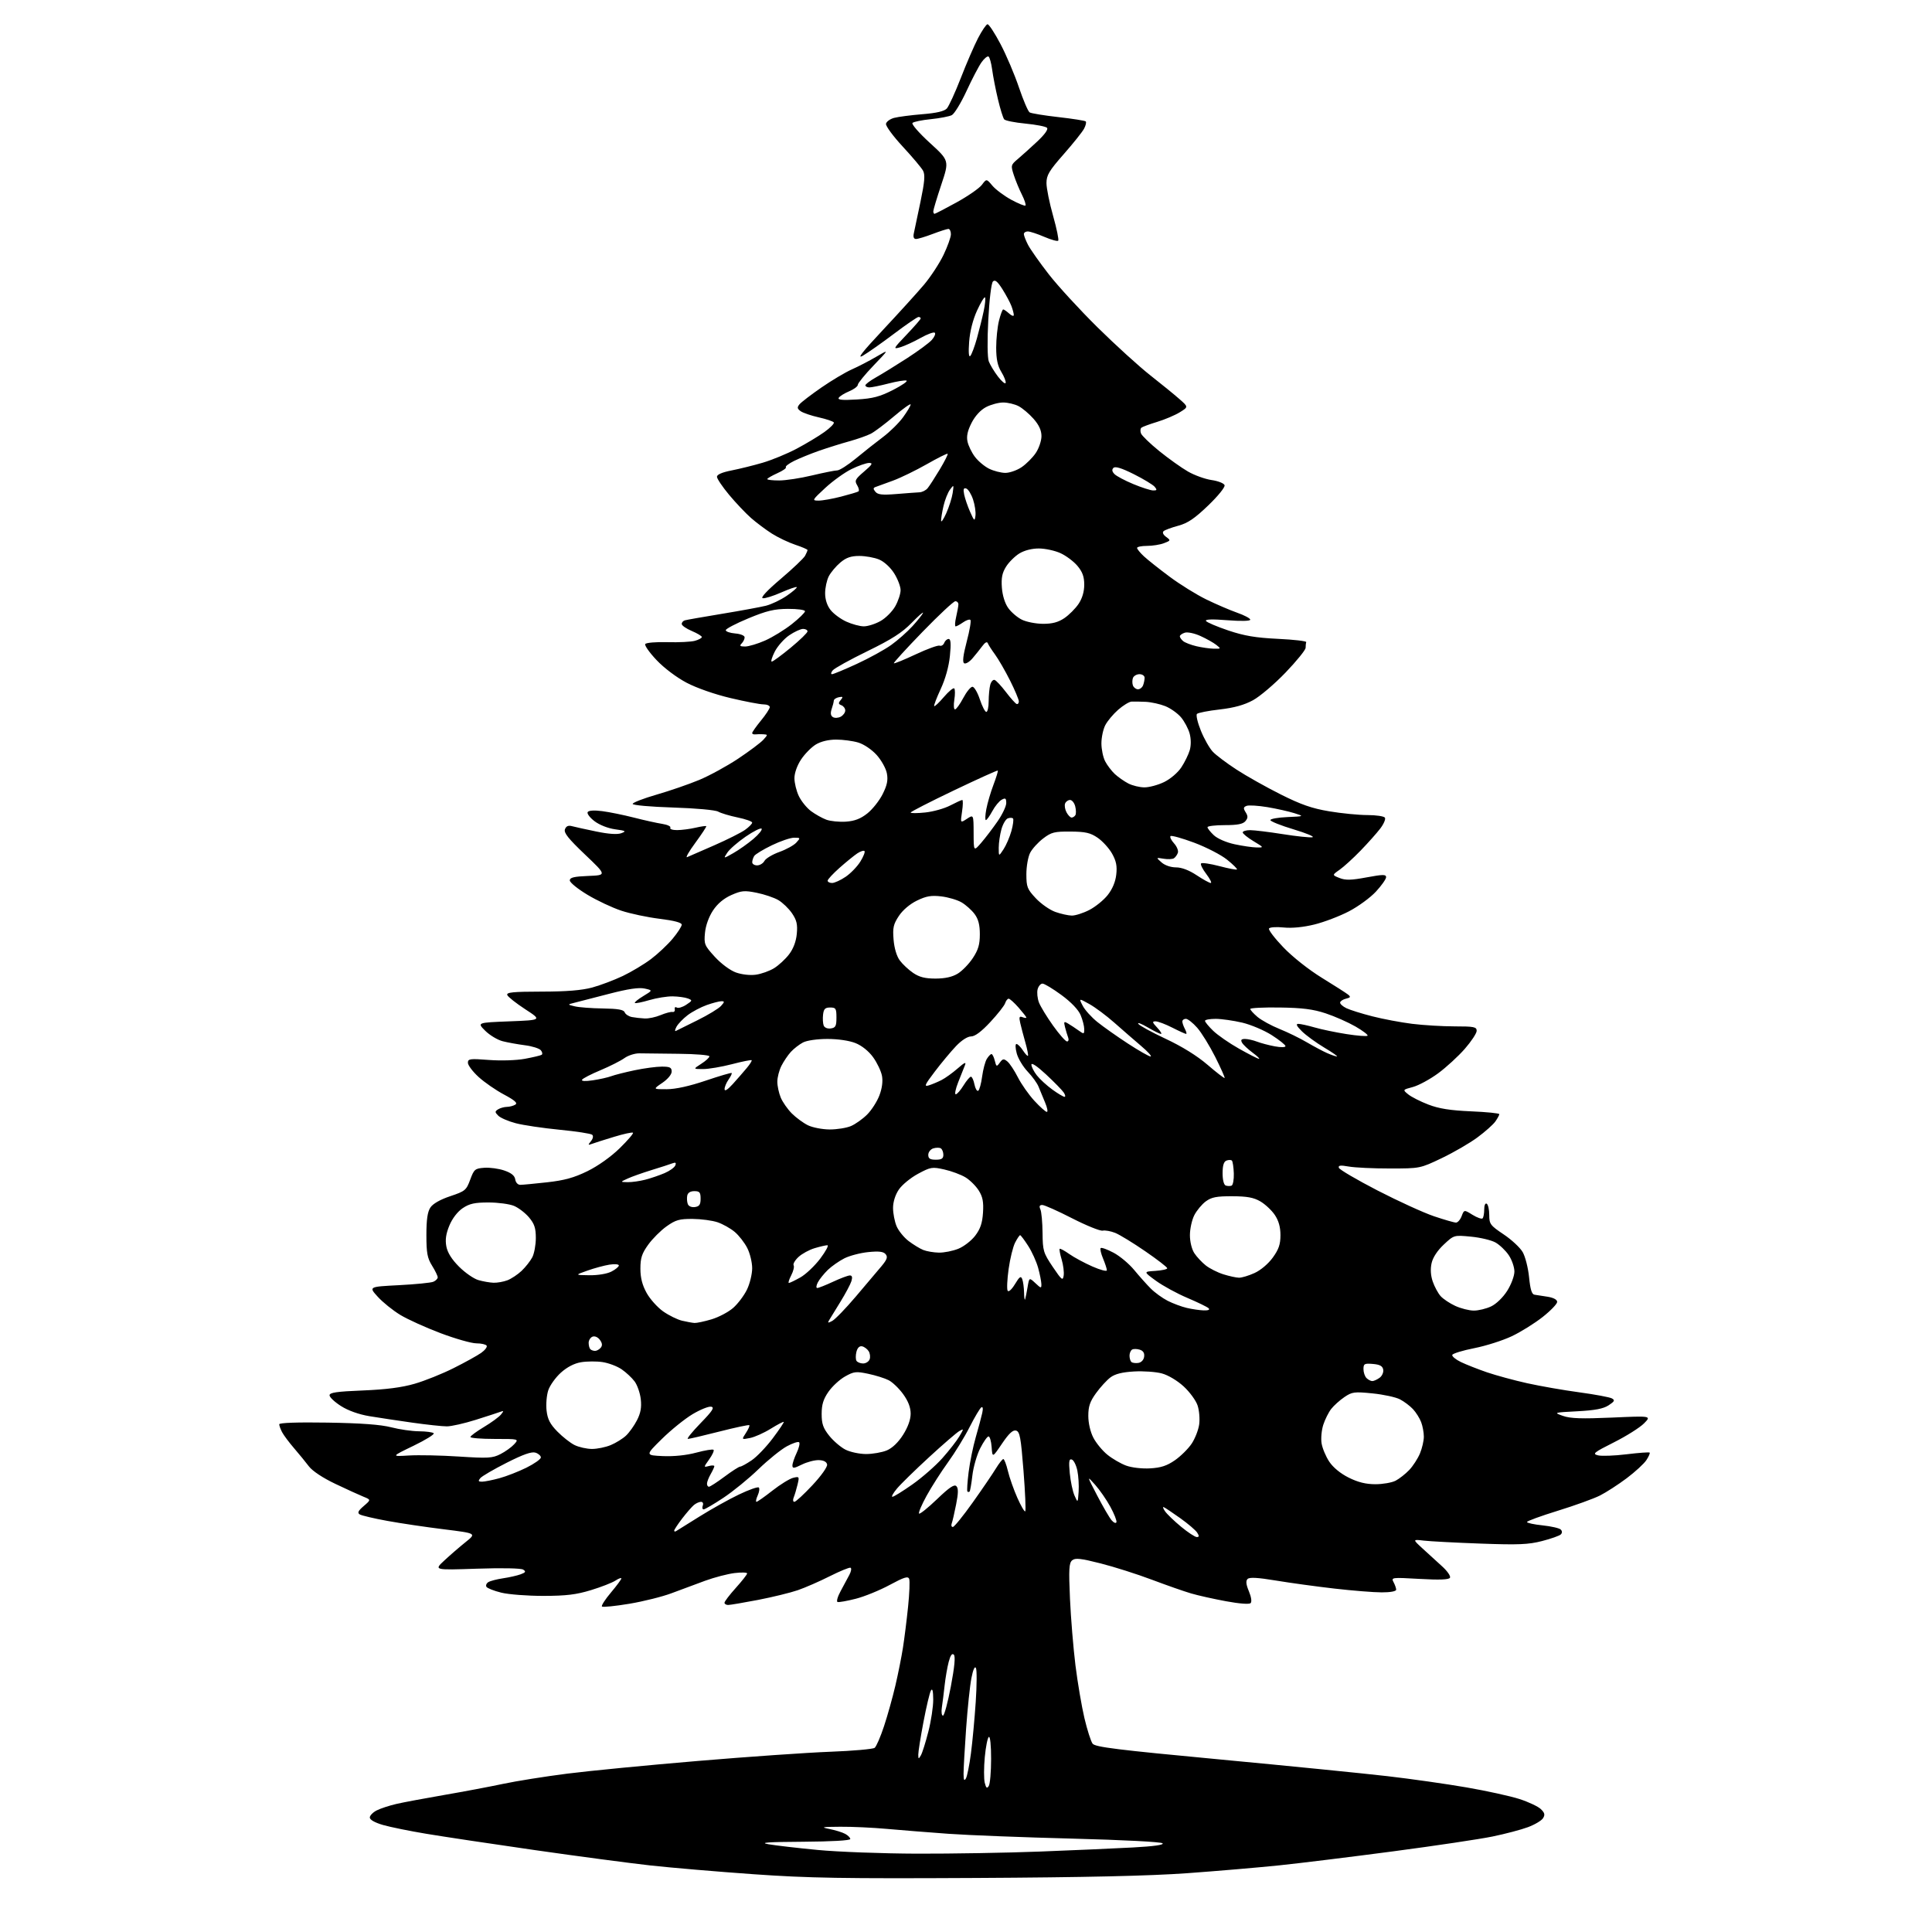 <?xml version="1.0" encoding="UTF-8" standalone="no"?>
<svg 
  version="1.1" 
  xmlns="http://www.w3.org/2000/svg" 
  xmlns:xlink="http://www.w3.org/1999/xlink" 
  xmlns:svg="http://www.w3.org/2000/svg"
  xmlns:rdf="http://www.w3.org/1999/02/22-rdf-syntax-ns#"
  xmlns:cc="http://creativecommons.org/ns#"
  xmlns:dc="http://purl.org/dc/elements/1.1/"
  viewBox="0 0 768 768"
  width="768"
  height="768"
>
<style>svg {background-color: white; }</style>"
<path stroke="none" fill="black" fill-rule="evenodd" d="M388.00,746.52C335.09,746.80 321.51,746.58 299.50,745.03C285.20,744.02 266.75,742.45 258.50,741.54C250.25,740.62 229.59,737.88 212.59,735.44C195.59,733.00 176.24,730.09 169.59,728.98C162.94,727.88 155.14,726.29 152.25,725.46C149.03,724.53 147.00,723.38 147.00,722.50C147.00,721.70 148.24,720.43 149.75,719.66C151.26,718.89 154.75,717.75 157.50,717.11C160.25,716.47 168.80,714.87 176.50,713.54C184.20,712.22 194.78,710.22 200.00,709.11C205.22,708.00 216.70,706.17 225.50,705.05C234.30,703.93 257.70,701.66 277.50,700.00C297.30,698.33 320.93,696.69 330.00,696.35C339.07,696.01 347.04,695.30 347.69,694.79C348.35,694.27 350.03,690.40 351.42,686.17C352.82,681.95 354.85,674.67 355.94,670.00C357.03,665.33 358.38,658.56 358.94,654.96C359.51,651.36 360.42,644.07 360.97,638.76C361.52,633.45 361.72,628.44 361.41,627.63C360.96,626.46 359.42,626.94 353.66,630.04C349.70,632.18 343.64,634.65 340.19,635.53C336.74,636.41 333.48,636.99 332.95,636.82C332.42,636.64 332.96,634.70 334.16,632.50C335.35,630.30 336.92,627.38 337.65,626.00C338.38,624.62 338.57,623.36 338.07,623.19C337.58,623.03 333.87,624.55 329.83,626.58C325.80,628.62 320.08,631.11 317.13,632.13C314.18,633.14 307.07,634.88 301.33,635.99C295.59,637.09 290.25,638.00 289.45,638.00C288.65,638.00 288.00,637.60 288.00,637.11C288.00,636.62 290.02,633.96 292.50,631.21C294.98,628.46 297.00,625.87 297.00,625.46C297.00,625.06 294.77,624.98 292.05,625.31C289.33,625.63 284.05,627.01 280.30,628.37C276.56,629.73 270.57,631.96 266.98,633.32C263.40,634.68 255.84,636.57 250.18,637.52C244.53,638.46 239.63,638.96 239.29,638.62C238.95,638.29 240.55,635.79 242.84,633.08C245.13,630.36 247.00,627.83 247.00,627.46C247.00,627.08 245.94,627.46 244.65,628.31C243.35,629.16 238.97,630.87 234.90,632.11C229.07,633.89 225.06,634.38 216.00,634.39C209.68,634.40 202.14,633.82 199.25,633.10C196.36,632.39 193.71,631.34 193.37,630.79C193.03,630.23 193.36,629.39 194.12,628.92C194.88,628.44 197.53,627.76 200.00,627.39C202.47,627.03 205.61,626.31 206.97,625.81C208.97,625.06 209.16,624.71 207.97,623.94C207.10,623.39 199.53,623.24 189.50,623.58C172.50,624.16 172.50,624.16 176.62,620.33C178.88,618.22 182.69,614.93 185.08,613.01C189.43,609.53 189.43,609.53 176.46,607.92C169.33,607.04 159.19,605.54 153.92,604.57C148.65,603.61 143.74,602.45 143.00,602.00C141.99,601.38 142.37,600.58 144.58,598.68C147.49,596.18 147.49,596.18 144.50,594.97C142.85,594.30 137.81,592.01 133.31,589.86C128.36,587.51 124.21,584.76 122.81,582.92C121.54,581.24 118.88,577.99 116.89,575.68C114.91,573.38 112.77,570.52 112.14,569.32C111.51,568.11 111.00,566.70 111.00,566.17C111.00,565.57 118.36,565.32 130.25,565.51C143.54,565.72 151.36,566.30 155.50,567.37C158.80,568.23 163.79,568.94 166.58,568.96C169.38,568.98 172.00,569.33 172.41,569.74C172.81,570.15 169.18,572.40 164.32,574.75C155.50,579.01 155.50,579.01 162.53,578.58C166.40,578.35 175.37,578.53 182.47,579.00C194.01,579.75 195.76,579.65 198.94,578.03C200.90,577.03 203.36,575.26 204.40,574.11C206.31,572.00 206.31,572.00 196.65,572.00C191.34,572.00 187.00,571.66 187.00,571.23C187.00,570.81 189.41,569.03 192.35,567.27C195.29,565.51 198.33,563.29 199.10,562.35C200.32,560.85 200.30,560.70 198.93,561.21C198.06,561.54 193.65,562.97 189.13,564.40C184.60,565.83 179.42,567.00 177.62,567.00C175.82,567.00 169.66,566.34 163.93,565.53C158.19,564.72 150.50,563.56 146.82,562.95C142.67,562.26 138.42,560.75 135.57,558.94C133.06,557.35 131.00,555.42 131.00,554.65C131.00,553.56 133.85,553.15 144.25,552.73C153.43,552.36 159.75,551.54 164.81,550.07C168.84,548.91 175.81,546.11 180.31,543.85C184.82,541.60 189.74,538.87 191.26,537.80C192.78,536.73 193.77,535.43 193.45,534.92C193.14,534.42 191.30,534.00 189.38,534.00C187.45,534.00 181.07,532.19 175.20,529.98C169.33,527.77 162.11,524.50 159.17,522.73C156.22,520.95 152.18,517.70 150.18,515.50C146.54,511.50 146.54,511.50 158.52,510.88C165.11,510.54 171.29,509.93 172.25,509.52C173.21,509.12 174.00,508.32 174.00,507.76C174.00,507.20 172.99,505.11 171.75,503.12C169.87,500.10 169.50,498.08 169.50,490.94C169.50,484.81 169.95,481.70 171.09,480.00C172.08,478.50 175.01,476.83 178.97,475.51C184.89,473.53 185.36,473.14 186.91,468.95C188.44,464.80 188.81,464.48 192.52,464.21C194.71,464.05 198.30,464.54 200.50,465.31C203.27,466.26 204.60,467.35 204.82,468.85C205.00,470.07 205.86,471.00 206.82,470.99C207.74,470.99 212.55,470.53 217.50,469.98C224.35,469.22 228.17,468.17 233.51,465.56C237.69,463.51 242.85,459.85 246.32,456.46C249.51,453.34 251.90,450.56 251.62,450.28C251.34,450.00 247.95,450.73 244.09,451.91C240.22,453.08 236.26,454.34 235.28,454.71C233.70,455.30 233.66,455.18 234.91,453.64C235.74,452.63 235.94,451.57 235.41,451.09C234.91,450.63 229.07,449.73 222.44,449.09C215.80,448.44 207.96,447.28 205.02,446.50C202.07,445.73 198.95,444.38 198.08,443.51C196.68,442.11 196.67,441.82 198.00,440.98C198.82,440.46 200.40,440.02 201.50,440.00C202.60,439.98 204.11,439.58 204.86,439.10C205.86,438.48 204.62,437.38 200.35,435.10C197.11,433.38 192.56,430.23 190.23,428.10C187.90,425.97 186.00,423.44 186.00,422.47C186.00,420.87 186.80,420.77 194.35,421.35C199.13,421.71 205.22,421.52 208.60,420.90C211.84,420.30 214.86,419.59 215.30,419.31C215.74,419.04 215.60,418.23 215.00,417.50C214.39,416.77 211.56,415.87 208.70,415.51C205.84,415.14 201.84,414.42 199.80,413.90C197.77,413.38 194.65,411.50 192.87,409.73C189.64,406.50 189.64,406.50 202.53,406.00C215.42,405.50 215.42,405.50 208.79,401.19C205.15,398.81 201.93,396.27 201.65,395.54C201.24,394.46 203.91,394.20 215.32,394.18C225.21,394.17 231.30,393.67 235.43,392.55C238.69,391.66 244.16,389.59 247.59,387.96C251.02,386.32 256.06,383.30 258.79,381.24C261.52,379.18 265.39,375.54 267.38,373.16C269.37,370.77 271.00,368.25 271.00,367.57C271.00,366.75 267.98,365.95 262.25,365.24C257.44,364.65 250.57,363.20 247.00,362.02C243.42,360.84 237.35,357.99 233.50,355.67C229.65,353.36 226.50,350.80 226.50,349.98C226.50,348.83 228.15,348.43 233.84,348.20C241.19,347.91 241.19,347.91 232.54,339.68C225.88,333.34 224.05,331.03 224.58,329.64C225.06,328.39 225.92,328.01 227.39,328.42C228.55,328.73 232.89,329.69 237.04,330.54C241.96,331.56 245.40,331.79 246.97,331.21C249.08,330.43 248.78,330.24 244.52,329.66C241.69,329.27 238.29,327.93 236.32,326.43C234.47,325.02 233.25,323.40 233.61,322.82C234.01,322.17 236.18,322.02 239.38,322.44C242.20,322.80 247.88,323.96 252.00,325.01C256.12,326.07 261.20,327.19 263.28,327.51C265.36,327.84 266.79,328.53 266.47,329.05C266.14,329.58 267.35,329.99 269.19,329.98C271.01,329.96 274.29,329.54 276.47,329.03C278.66,328.52 280.58,328.25 280.75,328.41C280.91,328.58 278.96,331.55 276.42,335.01C273.87,338.47 272.40,341.04 273.14,340.73C273.89,340.42 278.74,338.30 283.92,336.03C289.10,333.76 294.61,330.99 296.17,329.88C297.73,328.77 299.00,327.48 299.00,327.00C299.00,326.53 296.41,325.61 293.25,324.96C290.09,324.31 286.60,323.26 285.50,322.64C284.35,321.99 276.66,321.29 267.50,321.00C258.58,320.72 251.50,320.09 251.50,319.56C251.50,319.05 255.78,317.39 261.00,315.88C266.23,314.37 273.83,311.75 277.89,310.06C281.95,308.38 288.93,304.57 293.40,301.60C297.86,298.63 302.36,295.25 303.41,294.10C305.28,292.04 305.28,292.00 303.40,291.88C302.36,291.82 300.94,291.84 300.25,291.93C299.56,292.01 299.00,291.78 299.00,291.40C299.00,291.02 300.57,288.78 302.50,286.43C304.42,284.09 306.00,281.68 306.00,281.08C306.00,280.49 304.87,280.00 303.49,280.00C302.11,280.00 296.21,278.87 290.38,277.49C284.18,276.03 276.93,273.50 272.94,271.40C268.97,269.31 263.97,265.55 261.00,262.40C258.18,259.43 256.16,256.56 256.49,256.02C256.82,255.48 260.76,255.14 265.30,255.27C269.81,255.40 274.74,255.15 276.25,254.73C277.76,254.31 279.00,253.63 278.99,253.23C278.98,252.83 277.18,251.75 274.99,250.82C272.80,249.90 271.00,248.65 271.00,248.04C271.00,247.43 271.56,246.78 272.25,246.59C272.94,246.39 279.57,245.23 287.00,244.00C294.43,242.78 302.28,241.33 304.46,240.79C306.63,240.25 310.38,238.46 312.78,236.81C315.18,235.16 316.95,233.62 316.72,233.39C316.49,233.16 313.70,234.13 310.52,235.53C307.33,236.94 304.04,237.96 303.20,237.80C302.24,237.61 304.96,234.70 310.37,230.11C315.16,226.04 319.51,221.91 320.04,220.92C320.57,219.94 321.00,218.91 321.00,218.65C321.00,218.38 318.82,217.44 316.14,216.55C313.47,215.66 309.30,213.67 306.86,212.13C304.42,210.58 300.68,207.78 298.55,205.91C296.41,204.03 292.49,199.89 289.83,196.70C287.17,193.51 285.00,190.28 285.00,189.52C285.00,188.64 287.08,187.74 290.75,187.02C293.91,186.40 299.51,185.02 303.18,183.94C306.86,182.86 312.93,180.36 316.68,178.37C320.43,176.38 325.40,173.40 327.72,171.73C330.04,170.07 331.72,168.35 331.45,167.92C331.18,167.49 328.48,166.58 325.44,165.90C322.41,165.22 319.17,164.11 318.25,163.44C316.88,162.44 316.81,161.94 317.83,160.70C318.52,159.87 322.44,156.87 326.53,154.04C330.62,151.22 336.07,147.97 338.63,146.84C341.19,145.71 345.58,143.43 348.39,141.78C353.50,138.78 353.50,138.78 347.25,145.30C343.81,148.89 341.00,152.34 341.00,152.96C341.00,153.59 339.46,154.75 337.57,155.54C335.68,156.32 333.82,157.49 333.42,158.12C332.90,158.97 334.81,159.15 340.61,158.80C346.99,158.42 349.74,157.69 355.00,155.01C358.57,153.18 360.98,151.51 360.34,151.29C359.71,151.08 356.49,151.59 353.20,152.45C349.91,153.30 346.49,154.00 345.61,154.00C344.72,154.00 344.00,153.63 344.00,153.18C344.00,152.74 345.91,151.30 348.25,149.99C350.59,148.68 356.10,145.28 360.50,142.44C364.90,139.60 369.36,136.31 370.41,135.13C371.46,133.95 372.00,132.67 371.61,132.27C371.21,131.88 368.64,132.82 365.90,134.36C363.16,135.90 359.53,137.56 357.84,138.05C354.92,138.88 355.04,138.64 360.38,133.04C363.47,129.80 366.00,126.89 366.00,126.57C366.00,126.26 365.60,126.00 365.12,126.00C364.63,126.00 360.26,129.00 355.40,132.66C350.54,136.33 344.97,140.24 343.03,141.37C340.48,142.85 342.70,140.00 351.00,131.14C357.32,124.39 364.66,116.31 367.30,113.18C369.93,110.06 373.42,104.74 375.05,101.36C376.67,97.98 378.00,94.27 378.00,93.11C378.00,91.95 377.55,91.00 377.01,91.00C376.47,91.00 373.65,91.90 370.76,93.00C367.87,94.10 364.89,95.00 364.13,95.00C363.24,95.00 362.94,94.22 363.26,92.75C363.52,91.51 364.71,85.88 365.90,80.23C367.56,72.27 367.80,69.49 366.93,67.86C366.31,66.71 362.68,62.40 358.85,58.27C355.03,54.15 352.03,50.07 352.20,49.21C352.36,48.35 353.82,47.29 355.43,46.86C357.05,46.43 362.10,45.77 366.65,45.40C372.34,44.94 375.39,44.22 376.39,43.12C377.19,42.23 379.69,36.78 381.94,31.00C384.18,25.22 387.27,18.09 388.80,15.14C390.33,12.20 392.01,9.72 392.54,9.64C393.07,9.56 395.40,13.10 397.71,17.50C400.03,21.90 403.33,29.66 405.04,34.74C406.76,39.82 408.67,44.30 409.30,44.68C409.92,45.07 415.07,45.91 420.74,46.55C426.41,47.19 431.30,47.96 431.60,48.27C431.91,48.58 431.61,49.88 430.93,51.16C430.25,52.45 426.61,57.00 422.85,61.28C417.02,67.91 416.00,69.62 415.99,72.78C415.99,74.83 417.17,80.68 418.62,85.79C420.06,90.91 420.98,95.35 420.65,95.68C420.33,96.01 417.83,95.31 415.10,94.14C412.36,92.96 409.43,92.00 408.56,92.00C407.70,92.00 407.00,92.47 407.00,93.05C407.00,93.63 407.74,95.54 408.64,97.30C409.54,99.06 413.25,104.33 416.88,109.00C420.51,113.67 429.27,123.20 436.33,130.17C443.40,137.14 452.80,145.69 457.23,149.17C461.66,152.65 466.89,156.91 468.85,158.64C472.42,161.77 472.42,161.77 468.96,163.90C467.06,165.07 463.02,166.78 460.00,167.70C456.98,168.62 454.15,169.66 453.72,170.02C453.29,170.37 453.22,171.40 453.56,172.29C453.90,173.19 457.18,176.35 460.84,179.32C464.50,182.28 469.63,185.94 472.22,187.43C474.82,188.93 479.06,190.46 481.64,190.83C484.22,191.20 486.54,192.12 486.79,192.87C487.05,193.64 484.19,197.18 480.26,200.95C474.87,206.13 472.16,207.96 468.39,208.98C465.70,209.70 463.07,210.68 462.55,211.14C461.98,211.66 462.37,212.56 463.55,213.42C465.43,214.80 465.40,214.89 462.68,215.93C461.14,216.52 458.10,217.00 455.93,217.00C453.77,217.00 452.00,217.37 452.00,217.81C452.00,218.26 453.24,219.77 454.75,221.17C456.26,222.57 460.88,226.23 465.00,229.29C469.12,232.36 475.65,236.40 479.50,238.28C483.35,240.16 488.86,242.53 491.75,243.55C494.64,244.56 497.00,245.81 497.00,246.33C497.00,246.89 493.36,246.97 487.89,246.55C481.86,246.07 478.99,246.17 479.40,246.84C479.74,247.39 483.73,249.09 488.26,250.62C494.62,252.76 499.12,253.52 508.00,253.95C514.33,254.25 519.39,254.84 519.25,255.25C519.11,255.66 519.00,256.69 519.00,257.52C519.00,258.36 515.41,262.78 511.03,267.35C506.65,271.91 500.82,276.87 498.07,278.36C494.60,280.25 490.59,281.36 484.87,282.02C480.35,282.53 476.27,283.33 475.81,283.79C475.36,284.24 476.06,287.27 477.38,290.50C478.69,293.74 480.84,297.50 482.14,298.86C483.44,300.23 487.66,303.40 491.53,305.92C495.40,308.44 503.27,312.87 509.03,315.76C517.14,319.83 521.50,321.36 528.38,322.51C533.27,323.33 540.10,324.00 543.57,324.00C547.04,324.00 550.17,324.47 550.53,325.04C550.88,325.62 550.05,327.56 548.68,329.35C547.31,331.15 543.79,335.10 540.85,338.14C537.91,341.17 534.15,344.60 532.50,345.75C529.50,347.85 529.50,347.85 532.50,349.03C534.87,349.97 537.13,349.91 543.25,348.77C549.73,347.57 551.00,347.55 551.00,348.69C551.00,349.43 549.19,352.01 546.97,354.41C544.76,356.81 539.92,360.35 536.22,362.27C532.53,364.20 526.35,366.55 522.50,367.50C518.06,368.59 513.59,369.03 510.26,368.69C507.38,368.39 504.77,368.57 504.45,369.09C504.12,369.61 506.71,372.99 510.18,376.61C513.84,380.42 520.28,385.51 525.50,388.72C530.45,391.76 535.12,394.75 535.88,395.36C537.01,396.26 536.86,396.56 535.07,396.98C533.87,397.27 532.81,397.95 532.72,398.50C532.63,399.05 533.75,400.07 535.22,400.78C536.68,401.48 541.31,402.93 545.51,404.00C549.71,405.08 556.82,406.42 561.30,406.98C565.78,407.54 573.40,408.00 578.22,408.00C585.95,408.00 587.00,408.21 587.00,409.77C587.00,410.74 584.87,413.96 582.28,416.93C579.68,419.90 574.91,424.28 571.69,426.65C568.46,429.03 563.95,431.47 561.68,432.09C557.53,433.20 557.53,433.20 559.81,435.04C561.06,436.06 564.65,437.88 567.79,439.08C572.00,440.70 576.46,441.41 584.75,441.77C590.94,442.03 596.00,442.54 596.00,442.90C596.00,443.26 595.29,444.56 594.43,445.80C593.56,447.03 590.36,449.89 587.30,452.14C584.25,454.40 577.87,458.10 573.13,460.37C564.51,464.48 564.49,464.49 552.50,464.49C545.90,464.50 538.55,464.15 536.16,463.72C532.83,463.13 531.91,463.24 532.22,464.22C532.44,464.93 539.34,468.97 547.56,473.22C555.78,477.46 565.88,482.07 570.00,483.47C574.13,484.86 578.08,486.00 578.78,486.00C579.48,486.00 580.49,484.84 581.03,483.42C582.01,480.84 582.01,480.84 585.35,482.91C587.19,484.04 588.99,484.68 589.35,484.32C589.71,483.96 590.00,482.37 590.00,480.77C590.00,479.10 590.42,478.14 591.00,478.50C591.55,478.84 592.00,480.86 592.00,482.98C592.00,486.57 592.41,487.12 597.71,490.68C600.86,492.78 604.27,495.95 605.29,497.73C606.32,499.51 607.46,504.00 607.83,507.72C608.32,512.62 608.91,514.53 610.00,514.67C610.83,514.78 613.19,515.14 615.25,515.48C617.56,515.86 619.00,516.64 619.00,517.53C619.00,518.32 616.41,521.01 613.25,523.51C610.09,526.01 604.58,529.45 601.00,531.15C597.42,532.85 590.71,535.00 586.07,535.91C581.43,536.83 577.49,538.04 577.30,538.60C577.12,539.15 578.66,540.43 580.73,541.43C582.80,542.43 587.45,544.26 591.05,545.50C594.65,546.73 601.85,548.69 607.05,549.85C612.25,551.00 621.61,552.64 627.86,553.48C634.10,554.33 639.91,555.41 640.76,555.89C642.05,556.61 641.82,557.07 639.45,558.63C637.35,560.00 634.06,560.63 627.04,561.00C617.57,561.50 617.53,561.51 621.32,562.85C624.27,563.89 628.75,564.04 640.82,563.51C656.50,562.81 656.50,562.81 653.50,565.84C651.85,567.50 646.47,570.89 641.55,573.36C633.52,577.40 632.87,577.93 635.22,578.52C636.65,578.88 641.77,578.69 646.59,578.10C651.42,577.51 655.54,577.21 655.76,577.43C655.98,577.65 655.40,578.99 654.46,580.42C653.53,581.84 650.01,585.08 646.65,587.61C643.28,590.14 638.50,593.23 636.01,594.49C633.53,595.74 625.99,598.47 619.25,600.55C612.51,602.63 607.00,604.64 607.00,605.02C607.00,605.40 609.79,606.01 613.21,606.36C616.62,606.72 619.86,607.46 620.41,608.01C621.04,608.64 621.05,609.35 620.44,609.96C619.91,610.49 616.56,611.67 612.99,612.59C607.55,613.99 603.58,614.15 588.50,613.60C578.60,613.24 568.48,612.71 566.00,612.42C561.50,611.89 561.50,611.89 565.50,615.56C567.70,617.58 571.20,620.77 573.28,622.66C575.36,624.54 576.76,626.58 576.38,627.19C575.91,627.95 572.18,628.09 564.31,627.64C553.25,627.01 552.95,627.04 553.96,628.93C554.53,630.00 555.00,631.35 555.00,631.93C555.00,632.57 552.66,633.00 549.25,632.99C546.09,632.99 537.65,632.31 530.50,631.49C523.35,630.67 512.89,629.24 507.25,628.30C499.97,627.09 496.69,626.91 495.93,627.67C495.17,628.43 495.32,629.84 496.45,632.55C497.40,634.82 497.68,636.72 497.14,637.26C496.60,637.80 492.66,637.50 487.37,636.52C482.49,635.62 476.25,634.23 473.50,633.42C470.75,632.62 463.74,630.16 457.92,627.97C452.10,625.77 442.92,622.85 437.52,621.48C429.59,619.47 427.43,619.23 426.21,620.24C424.95,621.29 424.81,623.72 425.33,635.49C425.68,643.20 426.66,655.12 427.51,662.00C428.37,668.88 429.98,678.33 431.08,683.00C432.19,687.67 433.65,692.24 434.32,693.13C435.34,694.49 444.07,695.57 485.03,699.42C512.24,701.98 542.15,704.97 551.50,706.05C560.85,707.13 575.02,709.15 583.00,710.53C590.98,711.91 600.42,713.98 604.00,715.14C607.58,716.29 611.39,718.09 612.49,719.13C614.05,720.62 614.24,721.40 613.38,722.76C612.78,723.72 610.09,725.32 607.40,726.32C604.71,727.33 598.37,729.00 593.31,730.04C588.25,731.08 570.47,733.74 553.80,735.94C537.14,738.14 516.75,740.65 508.50,741.51C500.25,742.36 483.82,743.77 472.00,744.62C457.04,745.70 431.50,746.28 388.00,746.52zM364.50,736.86C378.25,736.90 400.30,736.53 413.50,736.02C426.70,735.51 443.26,734.78 450.31,734.40C458.63,733.95 462.77,733.37 462.14,732.74C461.58,732.18 446.35,731.39 426.33,730.88C407.17,730.39 384.98,729.53 377.00,728.96C369.02,728.38 358.00,727.51 352.50,727.01C347.00,726.51 338.68,726.12 334.00,726.16C326.69,726.21 326.09,726.33 329.70,727.05C332.02,727.51 334.83,728.37 335.95,728.98C337.08,729.58 338.00,730.50 338.00,731.04C338.00,731.62 330.55,732.05 319.25,732.12C305.06,732.21 301.71,732.45 305.50,733.12C308.25,733.60 317.02,734.62 325.00,735.38C332.98,736.15 350.75,736.81 364.50,736.86zM393.05,709.95C393.56,709.15 393.98,704.31 393.98,699.19C393.99,693.81 393.61,690.12 393.08,690.45C392.58,690.76 391.85,694.37 391.47,698.48C391.08,702.59 391.08,707.17 391.45,708.67C391.99,710.81 392.34,711.08 393.05,709.95zM383.97,706.95C384.46,706.10 385.37,701.60 385.97,696.95C386.58,692.30 387.43,683.10 387.87,676.50C388.31,669.90 388.35,663.86 387.95,663.07C387.49,662.17 386.82,663.65 386.15,667.07C385.56,670.06 384.61,679.11 384.04,687.19C383.47,695.27 383.01,703.37 383.03,705.19C383.05,707.64 383.29,708.10 383.97,706.95zM366.06,697.78C366.62,696.83 367.95,692.60 369.03,688.37C370.12,684.14 370.99,678.39 370.97,675.59C370.95,672.17 370.65,670.99 370.06,672.01C369.57,672.83 368.24,678.46 367.09,684.51C365.94,690.55 365.02,696.40 365.03,697.50C365.06,699.32 365.15,699.34 366.06,697.78zM374.85,682.00C375.36,682.00 376.77,676.77 377.98,670.39C379.46,662.54 379.85,658.45 379.16,657.76C378.47,657.07 377.81,658.00 377.12,660.62C376.56,662.76 375.83,666.98 375.50,670.00C375.17,673.02 374.68,676.96 374.40,678.75C374.13,680.54 374.33,682.00 374.85,682.00zM475.74,611.00C476.71,611.00 476.75,610.58 475.90,609.25C475.29,608.29 472.26,605.70 469.17,603.50C466.08,601.30 463.13,599.33 462.62,599.12C462.12,598.91 462.34,599.65 463.13,600.77C463.92,601.90 466.79,604.66 469.51,606.91C472.23,609.16 475.04,611.00 475.74,611.00zM268.75,608.65C269.16,608.39 273.35,605.78 278.06,602.84C282.76,599.90 289.84,595.95 293.79,594.07C297.73,592.18 301.27,590.94 301.64,591.31C302.02,591.69 301.81,593.12 301.18,594.50C300.56,595.87 300.34,597.00 300.71,597.00C301.08,597.00 303.92,595.00 307.03,592.56C310.14,590.12 313.84,587.83 315.25,587.47C317.74,586.85 317.80,586.94 317.03,590.16C316.59,592.00 315.91,594.29 315.51,595.25C315.11,596.23 315.22,597.00 315.78,597.00C316.32,597.00 319.55,594.03 322.94,590.40C326.47,586.63 328.97,583.10 328.79,582.15C328.58,581.08 327.41,580.47 325.48,580.42C323.84,580.37 320.81,581.17 318.75,582.19C315.60,583.75 315.00,583.80 315.00,582.55C315.00,581.74 315.76,579.48 316.68,577.55C317.60,575.61 318.05,573.71 317.67,573.33C317.29,572.95 315.07,573.68 312.74,574.95C310.41,576.23 305.35,580.31 301.50,584.03C297.65,587.76 291.38,592.87 287.56,595.40C283.75,597.93 280.21,600.00 279.71,600.00C279.20,600.00 279.05,599.33 279.36,598.50C279.69,597.65 279.38,597.00 278.66,597.00C277.96,597.00 276.70,597.56 275.86,598.25C275.03,598.94 272.92,601.36 271.17,603.64C269.43,605.92 268.00,608.09 268.00,608.45C268.00,608.82 268.34,608.91 268.75,608.65zM378.77,607.00C379.31,607.00 382.87,602.61 386.68,597.25C390.49,591.89 394.63,585.81 395.88,583.75C397.14,581.69 398.47,580.00 398.84,580.00C399.22,580.00 400.04,582.14 400.66,584.75C401.28,587.36 402.97,592.16 404.41,595.40C405.85,598.65 407.26,601.07 407.55,600.78C407.84,600.49 407.53,593.25 406.86,584.70C405.81,571.33 405.39,569.07 403.89,568.68C402.63,568.35 401.05,569.82 398.32,573.86C394.50,579.50 394.50,579.50 394.19,575.25C394.02,572.91 393.47,571.00 392.96,571.00C392.45,571.00 390.95,573.14 389.63,575.75C388.31,578.36 386.92,583.20 386.54,586.49C386.16,589.79 385.66,592.68 385.42,592.91C385.19,593.14 384.80,593.14 384.56,592.90C384.33,592.66 384.54,589.21 385.04,585.22C385.54,581.24 386.82,574.95 387.90,571.24C388.97,567.53 390.13,563.22 390.46,561.67C390.84,559.92 390.70,559.07 390.10,559.44C389.55,559.78 387.46,563.30 385.44,567.27C383.42,571.25 379.55,577.56 376.84,581.29C374.13,585.03 370.31,591.01 368.34,594.59C366.37,598.17 365.02,601.36 365.34,601.67C365.66,601.99 368.87,599.41 372.48,595.95C377.32,591.29 379.34,589.94 380.16,590.76C380.99,591.59 380.97,593.50 380.07,598.04C379.40,601.43 378.62,604.83 378.32,605.60C378.03,606.37 378.23,607.00 378.77,607.00zM443.80,605.10C443.99,604.52 442.91,601.77 441.39,598.98C439.87,596.19 437.14,592.24 435.31,590.20C431.99,586.50 431.99,586.50 436.15,594.50C438.44,598.90 441.02,603.32 441.88,604.33C442.74,605.33 443.61,605.68 443.80,605.10zM428.77,593.00C428.94,590.52 428.71,586.73 428.26,584.57C427.81,582.41 426.82,580.44 426.07,580.19C424.97,579.82 424.81,580.90 425.25,585.62C425.56,588.85 426.40,592.85 427.13,594.50C428.45,597.50 428.45,597.50 428.77,593.00zM354.75,595.00C355.27,595.00 358.84,592.79 362.69,590.08C366.54,587.37 371.90,582.68 374.60,579.65C377.29,576.62 380.34,572.72 381.36,570.98C383.18,567.89 383.18,567.83 381.36,568.86C380.34,569.43 374.94,574.09 369.38,579.20C363.81,584.32 358.03,589.96 356.54,591.75C355.04,593.54 354.24,595.00 354.75,595.00zM281.82,591.00C282.27,591.00 285.05,589.20 288.00,587.00C290.95,584.80 293.75,583.00 294.23,583.00C294.71,583.00 296.77,581.87 298.80,580.49C300.84,579.11 304.60,575.18 307.18,571.75C309.75,568.33 311.72,565.39 311.56,565.22C311.39,565.06 309.06,566.28 306.38,567.94C303.70,569.61 299.98,571.27 298.13,571.63C294.76,572.30 294.76,572.30 296.51,569.62C297.48,568.14 298.09,566.76 297.87,566.53C297.64,566.31 292.29,567.45 285.98,569.06C279.67,570.67 274.03,571.99 273.45,571.99C272.87,572.00 275.12,569.20 278.45,565.77C283.27,560.81 284.13,559.47 282.69,559.18C281.69,558.99 278.37,560.33 275.30,562.16C272.23,564.00 266.74,568.42 263.11,572.00C256.50,578.50 256.50,578.50 263.50,578.82C267.88,579.01 272.86,578.50 276.79,577.44C280.26,576.51 283.34,576.01 283.65,576.32C283.96,576.63 283.19,578.34 281.92,580.11C279.63,583.33 279.63,583.33 281.81,582.76C283.02,582.44 283.98,582.48 283.96,582.84C283.95,583.20 283.29,584.62 282.50,586.00C281.71,587.38 281.05,589.06 281.04,589.75C281.02,590.44 281.37,591.00 281.82,591.00zM546.75,590.00C549.69,590.00 553.31,589.37 554.80,588.59C556.28,587.81 558.71,585.90 560.20,584.34C561.68,582.78 563.59,579.83 564.45,577.78C565.30,575.74 566.00,572.73 566.00,571.10C566.00,569.47 565.52,566.86 564.93,565.32C564.35,563.77 562.88,561.44 561.68,560.15C560.48,558.87 558.15,557.11 556.51,556.26C554.87,555.40 549.97,554.34 545.63,553.90C538.36,553.17 537.47,553.29 534.41,555.37C532.58,556.61 530.23,558.73 529.18,560.07C528.14,561.40 526.72,564.24 526.03,566.36C525.34,568.48 525.03,571.81 525.35,573.75C525.66,575.69 527.03,578.96 528.39,581.02C529.93,583.34 532.86,585.75 536.13,587.38C539.84,589.23 542.97,590.00 546.75,590.00zM191.63,588.99C192.66,588.98 195.75,588.37 198.50,587.62C201.25,586.88 206.09,584.99 209.25,583.43C212.41,581.86 215.00,580.03 215.00,579.36C215.00,578.69 214.03,577.83 212.85,577.45C211.32,576.97 207.98,578.14 201.39,581.48C196.27,584.07 191.56,586.82 190.92,587.59C189.99,588.72 190.13,589.00 191.63,588.99zM457.17,583.70C461.47,583.46 463.86,582.68 467.06,580.46C469.38,578.85 472.38,575.87 473.73,573.84C475.07,571.81 476.41,568.36 476.70,566.19C476.99,564.01 476.71,560.64 476.06,558.70C475.42,556.75 472.94,553.35 470.54,551.14C468.01,548.81 464.37,546.64 461.86,545.96C459.49,545.32 454.51,544.97 450.80,545.18C446.11,545.45 443.26,546.16 441.43,547.53C439.98,548.61 437.41,551.42 435.71,553.77C433.27,557.13 432.62,559.06 432.62,562.84C432.62,565.70 433.43,569.21 434.63,571.52C435.74,573.65 438.24,576.69 440.20,578.27C442.15,579.86 445.50,581.80 447.63,582.59C449.85,583.41 453.91,583.88 457.17,583.70zM344.28,578.00C346.91,578.00 350.62,577.35 352.52,576.56C354.71,575.64 357.08,573.37 358.99,570.36C360.92,567.31 362.00,564.30 362.00,561.95C362.00,559.49 361.03,556.96 359.02,554.19C357.38,551.92 354.79,549.44 353.27,548.66C351.75,547.88 348.09,546.73 345.15,546.11C340.31,545.09 339.45,545.18 335.92,547.17C333.78,548.37 330.81,551.11 329.32,553.26C327.28,556.20 326.62,558.37 326.62,562.06C326.62,566.00 327.20,567.69 329.63,570.73C331.29,572.80 334.19,575.29 336.07,576.25C337.96,577.21 341.65,578.00 344.28,578.00zM235.28,575.98C237.36,575.99 240.73,575.30 242.77,574.45C244.81,573.60 247.54,571.91 248.83,570.70C250.13,569.49 252.10,566.73 253.21,564.57C254.68,561.71 255.08,559.45 254.72,556.21C254.45,553.77 253.34,550.59 252.27,549.14C251.19,547.69 248.86,545.51 247.08,544.30C245.31,543.09 241.90,541.81 239.51,541.45C237.12,541.09 233.27,541.12 230.96,541.51C228.26,541.96 225.41,543.44 222.94,545.67C220.83,547.58 218.58,550.73 217.94,552.68C217.29,554.64 216.99,558.25 217.27,560.71C217.66,564.16 218.64,566.07 221.54,569.04C223.61,571.16 226.70,573.59 228.40,574.43C230.11,575.27 233.20,575.96 235.28,575.98zM545.51,549.00C546.12,549.00 547.43,548.41 548.42,547.68C549.41,546.96 550.05,545.50 549.85,544.43C549.58,543.01 548.51,542.42 545.74,542.19C542.39,541.91 542.00,542.12 542.00,544.24C542.00,545.54 542.54,547.14 543.20,547.80C543.86,548.46 544.90,549.00 545.51,549.00zM343.09,542.00C344.18,542.00 345.35,541.26 345.69,540.36C346.04,539.46 345.86,538.00 345.30,537.11C344.74,536.23 343.56,535.36 342.68,535.18C341.66,534.98 340.84,535.78 340.44,537.38C340.10,538.76 340.11,540.36 340.46,540.94C340.82,541.52 342.01,542.00 343.09,542.00zM452.46,541.79C453.67,541.62 454.63,540.62 454.81,539.34C455.02,537.87 454.46,536.96 453.07,536.52C451.94,536.16 450.56,536.15 450.01,536.49C449.45,536.84 449.00,537.92 449.00,538.89C449.00,539.87 449.32,540.99 449.71,541.38C450.10,541.77 451.34,541.95 452.46,541.79zM236.54,537.00C237.21,537.00 238.22,536.44 238.79,535.75C239.53,534.86 239.43,533.94 238.47,532.62C237.67,531.54 236.45,531.00 235.55,531.34C234.70,531.67 234.00,532.78 234.00,533.80C234.00,534.83 234.30,535.97 234.67,536.33C235.03,536.70 235.88,537.00 236.54,537.00zM276.07,525.90C276.93,525.95 279.98,525.31 282.83,524.46C285.69,523.61 289.57,521.56 291.45,519.91C293.33,518.26 295.79,514.99 296.93,512.64C298.07,510.29 299.00,506.47 299.00,504.14C299.00,501.82 298.12,498.19 297.04,496.09C295.97,493.98 293.73,491.11 292.07,489.71C290.41,488.31 287.35,486.59 285.28,485.88C283.20,485.17 278.73,484.57 275.34,484.54C270.05,484.51 268.57,484.93 264.96,487.50C262.64,489.15 259.36,492.43 257.66,494.80C255.16,498.28 254.57,500.08 254.57,504.30C254.57,507.95 255.31,510.83 257.04,513.96C258.39,516.41 261.36,519.71 263.62,521.31C265.89,522.90 269.27,524.56 271.12,525.00C272.98,525.44 275.21,525.84 276.07,525.90zM330.84,525.08C331.99,524.47 336.21,520.11 340.21,515.39C344.22,510.66 348.79,505.26 350.36,503.39C352.62,500.68 352.98,499.67 352.05,498.56C351.19,497.52 349.41,497.30 345.19,497.72C342.06,498.03 337.78,499.14 335.68,500.19C333.59,501.25 330.62,503.32 329.08,504.80C327.55,506.29 325.76,508.51 325.11,509.75C324.46,510.99 324.35,512.00 324.87,512.00C325.38,512.00 328.21,510.88 331.15,509.51C334.09,508.14 337.09,507.02 337.82,507.01C338.72,507.00 338.92,507.71 338.46,509.25C338.08,510.49 336.11,514.20 334.07,517.50C332.03,520.80 330.00,524.11 329.56,524.85C328.91,525.94 329.16,525.98 330.84,525.08zM478.45,520.90C480.30,520.96 481.05,520.65 480.45,520.06C479.93,519.54 476.12,517.69 472.00,515.94C467.88,514.20 462.26,511.13 459.51,509.13C454.52,505.50 454.52,505.50 459.26,505.20C461.87,505.03 464.00,504.56 464.00,504.15C464.00,503.74 460.06,500.69 455.25,497.39C450.44,494.08 445.07,490.80 443.33,490.10C441.59,489.40 439.34,488.99 438.33,489.20C437.32,489.40 431.86,487.19 426.18,484.29C420.51,481.38 415.17,479.00 414.33,479.00C413.23,479.00 413.01,479.50 413.57,480.75C414.01,481.71 414.39,485.91 414.43,490.09C414.50,497.22 414.74,498.02 418.48,503.59C422.06,508.89 422.51,509.25 422.83,507.04C423.03,505.69 422.67,502.84 422.03,500.70C421.39,498.56 421.03,496.64 421.23,496.43C421.44,496.23 423.16,497.15 425.05,498.49C426.95,499.83 431.09,502.06 434.25,503.45C437.41,504.84 440.00,505.52 440.00,504.96C440.00,504.39 439.32,502.31 438.49,500.31C437.65,498.32 437.23,496.44 437.54,496.13C437.85,495.81 440.15,496.64 442.65,497.97C445.15,499.29 448.83,502.38 450.84,504.82C452.86,507.27 455.82,510.59 457.44,512.21C459.05,513.83 462.08,516.02 464.17,517.09C466.26,518.15 469.66,519.42 471.73,519.91C473.81,520.40 476.83,520.84 478.45,520.90zM585.85,520.98C587.69,520.99 590.79,520.24 592.73,519.32C594.79,518.35 597.47,515.75 599.13,513.13C600.73,510.61 602.00,507.21 602.00,505.45C602.00,503.72 600.99,500.79 599.75,498.95C598.51,497.11 596.14,494.85 594.50,493.92C592.85,492.99 588.46,491.94 584.74,491.59C577.98,490.94 577.98,490.94 573.94,494.72C571.40,497.09 569.59,499.85 569.08,502.12C568.55,504.48 568.71,507.03 569.54,509.44C570.24,511.47 571.64,514.07 572.65,515.21C573.67,516.35 576.30,518.11 578.50,519.12C580.70,520.13 584.01,520.97 585.85,520.98zM407.50,516.50C407.68,515.95 408.13,513.76 408.48,511.64C409.13,507.78 409.13,507.78 411.57,510.06C413.84,512.20 414.00,512.22 413.96,510.42C413.93,509.37 413.36,506.48 412.68,504.00C412.00,501.52 410.22,497.59 408.71,495.25C407.21,492.91 405.77,491.00 405.51,491.00C405.26,491.00 404.36,492.33 403.52,493.96C402.68,495.59 401.52,500.31 400.94,504.47C400.36,508.62 400.19,512.50 400.56,513.09C400.94,513.71 402.17,512.60 403.46,510.47C405.27,507.47 405.82,507.09 406.35,508.46C406.71,509.40 407.04,511.81 407.08,513.83C407.12,515.85 407.31,517.05 407.50,516.50zM196.18,509.91C197.66,509.96 200.14,509.52 201.68,508.94C203.23,508.35 205.78,506.66 207.34,505.19C208.90,503.71 210.81,501.28 211.59,499.80C212.37,498.31 213.00,494.86 213.00,492.13C213.00,488.18 212.44,486.49 210.30,483.94C208.81,482.17 206.12,480.11 204.33,479.36C202.53,478.61 197.97,478.00 194.18,478.00C188.68,478.00 186.62,478.46 183.92,480.27C181.87,481.66 179.80,484.35 178.64,487.15C177.27,490.45 176.93,492.81 177.43,495.47C177.89,497.94 179.57,500.63 182.49,503.54C184.89,505.94 188.35,508.34 190.18,508.86C192.00,509.39 194.71,509.86 196.18,509.91zM313.59,510.00C313.94,510.00 315.99,509.01 318.15,507.80C320.30,506.59 323.87,503.21 326.07,500.30C328.26,497.38 329.54,495.00 328.90,495.00C328.26,495.00 325.98,495.53 323.83,496.17C321.68,496.81 318.79,498.39 317.41,499.67C316.02,500.96 315.16,502.44 315.48,502.98C315.81,503.51 315.38,505.30 314.52,506.97C313.65,508.64 313.24,510.00 313.59,510.00zM492.50,507.91C493.60,507.94 496.38,507.10 498.69,506.05C501.13,504.95 504.15,502.39 505.94,499.93C508.32,496.64 509.00,494.66 509.00,491.00C509.00,487.78 508.29,485.24 506.75,482.95C505.51,481.11 502.93,478.70 501.02,477.58C498.36,476.03 495.74,475.54 489.85,475.53C483.61,475.50 481.61,475.89 479.32,477.57C477.77,478.71 475.71,481.19 474.75,483.07C473.79,484.96 473.01,488.52 473.01,491.00C473.01,493.62 473.75,496.62 474.78,498.18C475.75,499.65 477.80,501.84 479.34,503.05C480.88,504.26 484.02,505.84 486.32,506.56C488.62,507.28 491.40,507.89 492.50,507.91zM234.30,506.93C237.68,506.97 241.33,506.36 243.05,505.47C244.67,504.64 246.00,503.54 246.00,503.04C246.00,502.54 244.31,502.39 242.25,502.72C240.19,503.05 236.25,504.11 233.50,505.09C228.50,506.85 228.50,506.85 234.30,506.93zM373.23,497.94C375.28,497.97 378.75,497.29 380.93,496.41C383.11,495.54 386.14,493.20 387.65,491.22C389.71,488.51 390.49,486.22 390.76,482.05C391.03,477.76 390.65,475.76 389.06,473.24C387.94,471.45 385.56,469.09 383.78,468.01C381.99,466.93 378.22,465.52 375.39,464.89C370.54,463.80 369.96,463.90 364.90,466.62C361.96,468.20 358.53,471.03 357.28,472.90C355.88,474.98 355.00,477.80 355.00,480.18C355.00,482.32 355.63,485.57 356.39,487.40C357.16,489.24 359.31,491.90 361.17,493.32C363.04,494.74 365.67,496.35 367.03,496.89C368.39,497.43 371.18,497.90 373.23,497.94zM276.25,479.82C278.01,479.57 278.50,478.85 278.50,476.50C278.50,473.97 278.11,473.50 276.01,473.50C274.41,473.50 273.40,474.14 273.18,475.31C272.99,476.30 273.09,477.80 273.41,478.63C273.75,479.52 274.92,480.01 276.25,479.82zM489.55,471.32C490.13,471.11 490.54,468.92 490.46,466.45C490.37,463.99 490.03,461.70 489.70,461.36C489.36,461.03 488.39,461.02 487.54,461.35C486.47,461.76 486.00,463.30 486.00,466.39C486.00,469.04 486.50,471.01 487.25,471.27C487.94,471.51 488.97,471.53 489.55,471.32zM249.50,469.93C251.15,469.96 254.30,469.52 256.50,468.95C258.70,468.38 262.16,467.20 264.19,466.33C266.22,465.46 268.14,464.08 268.45,463.26C268.87,462.17 268.56,461.96 267.26,462.45C266.29,462.83 262.57,464.03 259.00,465.12C255.43,466.22 251.15,467.74 249.50,468.49C246.50,469.87 246.50,469.87 249.50,469.93zM372.00,461.00C374.30,461.00 375.00,460.55 375.00,459.06C375.00,457.99 374.55,456.84 373.99,456.49C373.44,456.15 372.09,456.16 370.99,456.50C369.90,456.85 369.00,458.00 369.00,459.07C369.00,460.55 369.70,461.00 372.00,461.00zM329.78,448.98C332.69,448.99 336.51,448.38 338.28,447.62C340.05,446.86 342.94,444.81 344.69,443.06C346.45,441.31 348.64,437.90 349.56,435.48C350.64,432.65 351.01,429.87 350.60,427.66C350.24,425.78 348.66,422.45 347.08,420.27C345.33,417.85 342.59,415.65 340.08,414.65C337.62,413.66 333.13,413.00 328.93,413.00C324.84,413.00 320.77,413.59 319.20,414.40C317.72,415.18 315.54,416.87 314.37,418.15C313.19,419.44 311.51,421.94 310.62,423.70C309.73,425.46 309.00,428.29 309.00,429.98C309.00,431.68 309.61,434.53 310.36,436.31C311.10,438.10 313.09,440.93 314.76,442.61C316.44,444.29 319.32,446.40 321.16,447.31C323.00,448.21 326.88,448.96 329.78,448.98zM416.14,442.00C416.63,442.00 416.31,440.31 415.43,438.25C414.55,436.19 413.39,433.38 412.85,432.00C412.32,430.62 410.37,427.93 408.53,426.00C406.69,424.07 404.72,420.81 404.17,418.75C403.60,416.62 403.55,415.00 404.06,415.00C404.55,415.00 405.70,416.14 406.61,417.53C407.52,418.92 408.43,419.90 408.63,419.70C408.83,419.50 408.37,417.13 407.60,414.42C406.83,411.71 405.91,408.21 405.55,406.62C405.02,404.28 405.19,403.86 406.45,404.34C407.30,404.67 408.00,404.74 408.00,404.50C408.00,404.26 406.60,402.48 404.90,400.53C403.19,398.59 401.42,397.00 400.96,397.00C400.51,397.00 399.88,397.79 399.57,398.76C399.27,399.74 396.61,403.11 393.68,406.26C390.14,410.07 387.56,412.00 386.01,412.00C384.62,412.00 382.23,413.53 380.04,415.84C378.04,417.94 374.25,422.48 371.64,425.92C367.60,431.24 367.23,432.06 369.19,431.46C370.46,431.07 372.73,430.12 374.24,429.35C375.74,428.59 378.64,426.51 380.68,424.73C383.48,422.28 384.18,421.99 383.56,423.50C383.11,424.60 381.90,427.64 380.88,430.25C379.85,432.86 379.42,435.00 379.92,435.00C380.43,435.00 381.81,433.43 383.00,431.50C384.19,429.57 385.52,428.00 385.96,428.00C386.39,428.00 387.03,429.38 387.36,431.07C387.70,432.75 388.37,433.89 388.86,433.59C389.34,433.29 390.04,430.75 390.41,427.94C390.79,425.12 391.63,421.96 392.29,420.91C392.94,419.86 393.77,419.00 394.13,419.00C394.49,419.00 395.08,420.18 395.44,421.62C396.06,424.09 396.18,424.14 397.44,422.41C398.61,420.82 399.00,420.76 400.47,421.97C401.40,422.74 403.27,425.58 404.64,428.28C406.01,430.97 408.95,435.16 411.19,437.59C413.43,440.02 415.65,442.00 416.14,442.00zM423.16,436.00C423.63,436.00 423.48,435.21 422.82,434.25C422.16,433.29 419.01,430.07 415.81,427.09C412.30,423.83 410.00,422.29 410.00,423.21C410.00,424.04 410.97,425.96 412.16,427.47C413.34,428.98 416.11,431.52 418.31,433.11C420.50,434.70 422.69,436.00 423.16,436.00zM291.28,430.94C293.05,428.98 295.55,426.12 296.82,424.59C298.10,423.07 298.99,421.65 298.79,421.45C298.59,421.25 295.07,421.96 290.96,423.03C286.86,424.09 281.70,424.97 279.50,424.97C275.50,424.97 275.50,424.97 278.75,422.88C280.54,421.74 282.00,420.40 282.00,419.91C282.00,419.41 276.49,418.96 269.75,418.90C263.01,418.84 256.03,418.76 254.23,418.72C252.43,418.68 249.73,419.53 248.23,420.61C246.73,421.69 242.46,423.85 238.74,425.41C235.02,426.96 231.70,428.67 231.38,429.20C231.01,429.79 232.62,429.89 235.64,429.44C238.31,429.05 241.61,428.31 242.98,427.80C244.34,427.29 248.53,426.23 252.29,425.44C256.05,424.65 260.90,424.00 263.07,424.00C266.31,424.00 267.00,424.34 267.00,425.96C267.00,427.11 265.45,428.98 263.27,430.46C259.54,433.00 259.54,433.00 265.02,432.98C268.57,432.97 274.03,431.77 280.50,429.58C286.00,427.72 290.66,426.35 290.85,426.54C291.05,426.72 290.48,427.90 289.60,429.16C288.72,430.42 288.01,432.13 288.03,432.97C288.04,433.94 289.24,433.19 291.28,430.94zM486.81,428.52C486.98,428.35 485.30,424.58 483.08,420.16C480.85,415.73 477.63,410.51 475.91,408.55C474.20,406.60 472.16,405.00 471.40,405.00C470.63,405.00 470.00,405.48 470.00,406.07C470.00,406.65 470.47,408.00 471.04,409.07C471.60,410.13 471.81,411.00 471.50,411.00C471.19,411.00 468.71,409.88 466.00,408.50C463.29,407.12 460.30,406.00 459.36,406.00C457.92,406.00 458.02,406.39 460.00,408.50C461.29,409.88 461.97,411.00 461.51,411.00C461.05,411.00 458.66,409.82 456.20,408.38C453.75,406.94 452.07,406.31 452.49,406.99C452.91,407.66 457.81,410.34 463.38,412.95C469.82,415.96 475.86,419.70 480.00,423.26C483.57,426.33 486.64,428.70 486.81,428.52zM500.44,420.90C500.96,420.96 499.85,419.87 497.97,418.48C496.09,417.09 494.18,415.29 493.73,414.48C493.12,413.39 493.43,413.00 494.89,413.00C495.98,413.00 498.14,413.48 499.68,414.07C501.23,414.66 504.41,415.51 506.75,415.94C509.14,416.39 511.00,416.36 511.00,415.86C511.00,415.37 508.55,413.41 505.55,411.49C502.55,409.57 497.26,407.33 493.80,406.51C490.33,405.70 485.59,405.02 483.25,405.01C480.91,405.01 479.00,405.36 479.00,405.80C479.00,406.25 480.46,408.02 482.25,409.75C484.04,411.48 488.65,414.68 492.50,416.85C496.35,419.02 499.92,420.85 500.44,420.90zM457.39,419.97C458.00,419.95 456.27,418.03 453.54,415.72C450.81,413.40 446.04,409.25 442.93,406.50C439.82,403.75 435.38,400.44 433.06,399.14C428.83,396.78 428.83,396.78 430.40,399.81C431.26,401.48 433.89,404.39 436.23,406.27C438.58,408.16 444.05,412.02 448.39,414.85C452.73,417.68 456.78,419.98 457.39,419.97zM531.44,419.96C531.96,419.98 529.71,418.40 526.44,416.45C523.17,414.49 519.16,411.57 517.52,409.95C515.45,407.90 515.01,407.00 516.09,407.00C516.94,407.00 519.86,407.64 522.57,408.42C525.28,409.21 531.00,410.40 535.28,411.07C539.55,411.74 543.31,412.03 543.62,411.71C543.93,411.40 541.78,409.76 538.84,408.06C535.90,406.37 530.58,404.01 527.00,402.83C522.02,401.18 517.76,400.63 508.75,400.50C502.29,400.41 497.00,400.67 497.00,401.08C497.00,401.49 498.30,402.91 499.88,404.25C501.47,405.58 505.40,407.73 508.63,409.03C511.86,410.33 516.75,412.72 519.50,414.34C522.25,415.95 525.85,417.87 527.50,418.60C529.15,419.33 530.92,419.94 531.44,419.96zM424.16,414.00C424.74,414.00 424.94,413.28 424.60,412.41C424.27,411.53 423.71,409.68 423.36,408.30C422.80,406.05 422.93,405.90 424.61,406.90C425.65,407.51 427.51,408.74 428.75,409.63C430.89,411.16 431.00,411.14 431.00,409.09C431.00,407.91 430.36,405.40 429.57,403.52C428.68,401.39 425.82,398.39 421.96,395.55C418.56,393.05 415.16,391.00 414.41,391.00C413.66,391.00 412.78,392.03 412.46,393.29C412.15,394.55 412.39,396.88 412.99,398.48C413.60,400.07 416.12,404.22 418.60,407.69C421.07,411.16 423.58,414.00 424.16,414.00zM268.65,409.82C269.12,409.59 272.96,407.69 277.19,405.59C281.42,403.50 285.66,400.93 286.60,399.89C288.06,398.27 288.09,398.00 286.78,398.00C285.94,398.00 283.31,398.68 280.94,399.52C278.58,400.36 275.15,402.17 273.33,403.56C271.51,404.95 269.53,407.02 268.91,408.16C268.30,409.31 268.18,410.05 268.65,409.82zM330.25,408.82C332.16,408.55 332.50,407.89 332.50,404.50C332.50,400.90 332.25,400.50 330.00,400.50C328.00,400.50 327.44,401.06 327.18,403.33C327.00,404.89 327.11,406.84 327.42,407.65C327.75,408.52 328.94,409.01 330.25,408.82zM256.28,404.86C257.81,404.94 260.66,404.34 262.60,403.52C264.54,402.71 266.67,402.15 267.32,402.27C267.97,402.40 268.38,401.90 268.23,401.18C268.07,400.45 268.43,400.15 269.02,400.51C269.61,400.88 271.29,400.39 272.76,399.42C275.27,397.78 275.31,397.63 273.46,396.91C272.38,396.49 269.67,396.11 267.43,396.07C265.19,396.03 260.99,396.71 258.08,397.57C255.18,398.43 252.60,398.94 252.36,398.69C252.11,398.45 253.62,397.22 255.71,395.96C259.50,393.67 259.50,393.67 256.23,392.96C253.97,392.46 249.66,393.10 242.23,395.03C236.33,396.56 230.15,398.16 228.50,398.57C225.50,399.32 225.50,399.32 228.50,400.04C230.15,400.44 235.16,400.82 239.64,400.88C245.68,400.97 247.93,401.37 248.33,402.42C248.63,403.20 249.92,404.04 251.19,404.29C252.46,404.53 254.75,404.79 256.28,404.86zM371.90,389.00C375.69,388.99 378.53,388.36 380.71,387.04C382.48,385.96 385.18,383.18 386.71,380.86C388.87,377.59 389.50,375.47 389.50,371.40C389.50,367.62 388.91,365.35 387.40,363.32C386.24,361.77 383.92,359.70 382.24,358.71C380.57,357.73 376.94,356.66 374.18,356.33C370.19,355.86 368.22,356.20 364.52,357.99C361.70,359.36 358.86,361.76 357.31,364.11C355.13,367.41 354.82,368.79 355.21,373.53C355.49,376.92 356.45,380.14 357.68,381.79C358.78,383.28 361.17,385.51 362.99,386.75C365.45,388.42 367.73,389.00 371.90,389.00zM300.45,387.46C302.63,387.16 305.90,385.99 307.73,384.86C309.55,383.73 312.23,381.26 313.67,379.36C315.37,377.14 316.46,374.24 316.74,371.21C317.09,367.45 316.71,365.81 314.84,363.05C313.55,361.16 311.10,358.80 309.40,357.80C307.70,356.81 303.83,355.50 300.79,354.89C295.94,353.91 294.74,354.02 290.71,355.80C287.70,357.14 285.22,359.22 283.42,361.94C281.77,364.44 280.52,367.92 280.24,370.81C279.81,375.30 280.04,375.84 284.14,380.34C286.64,383.07 290.21,385.73 292.50,386.56C294.85,387.40 298.13,387.78 300.45,387.46zM426.04,363.96C427.43,363.98 430.56,362.99 432.98,361.75C435.40,360.51 438.70,357.85 440.31,355.82C442.19,353.45 443.41,350.56 443.73,347.67C444.12,344.26 443.72,342.28 442.07,339.33C440.87,337.20 438.30,334.38 436.36,333.04C433.45,331.05 431.54,330.61 425.59,330.56C419.16,330.51 417.95,330.81 414.68,333.30C412.65,334.84 410.32,337.41 409.50,339.00C408.67,340.60 408.00,344.42 408.00,347.49C408.00,352.57 408.34,353.44 411.75,357.08C413.81,359.28 417.30,361.72 419.50,362.50C421.70,363.28 424.64,363.93 426.04,363.96zM330.77,351.00C331.74,351.00 334.17,349.89 336.17,348.53C338.16,347.18 340.79,344.45 342.01,342.48C343.23,340.51 343.97,338.63 343.65,338.31C343.32,337.99 342.04,338.41 340.78,339.24C339.53,340.08 336.36,342.65 333.75,344.96C331.14,347.28 329.00,349.58 329.00,350.08C329.00,350.59 329.80,351.00 330.77,351.00zM481.29,351.00C481.81,351.00 481.01,349.40 479.52,347.43C478.02,345.47 477.09,343.57 477.45,343.22C477.81,342.86 481.07,343.34 484.71,344.29C488.34,345.25 491.49,345.85 491.71,345.62C491.93,345.40 490.17,343.66 487.80,341.75C485.44,339.83 479.55,336.80 474.73,334.99C469.90,333.19 465.66,332.01 465.30,332.36C464.95,332.72 465.58,334.02 466.70,335.25C467.83,336.49 468.51,338.18 468.22,339.00C467.94,339.82 467.23,340.81 466.65,341.18C466.07,341.56 464.22,341.64 462.55,341.36C459.50,340.85 459.50,340.85 461.74,342.83C463.06,343.99 465.41,344.80 467.48,344.80C469.72,344.80 472.66,345.91 475.66,347.90C478.24,349.61 480.77,351.00 481.29,351.00zM300.96,344.00C302.05,344.00 303.36,343.20 303.88,342.23C304.40,341.25 307.07,339.65 309.82,338.66C312.56,337.68 315.60,336.00 316.56,334.93C318.25,333.07 318.22,333.00 315.67,333.00C314.22,333.00 310.24,334.35 306.82,336.01C303.40,337.66 300.25,339.58 299.82,340.26C299.39,340.94 299.02,342.06 299.02,342.75C299.01,343.44 299.88,344.00 300.96,344.00zM291.50,339.13C293.70,337.88 297.29,335.35 299.48,333.49C301.66,331.64 303.13,329.80 302.74,329.41C302.35,329.02 299.49,330.46 296.38,332.60C293.26,334.75 289.99,337.60 289.11,338.95C287.50,341.40 287.50,341.40 291.50,339.13zM398.91,337.62C399.96,336.03 401.37,332.76 402.05,330.34C402.72,327.92 403.01,325.67 402.68,325.35C402.35,325.02 401.42,325.01 400.61,325.32C399.79,325.63 398.65,327.60 398.07,329.69C397.49,331.79 397.01,335.07 397.01,337.00C397.01,340.50 397.01,340.50 398.91,337.62zM390.07,335.00C391.73,333.07 394.64,329.26 396.54,326.51C398.44,323.77 400.00,320.49 400.00,319.23C400.00,317.32 399.69,317.09 398.19,317.90C397.20,318.43 395.52,320.47 394.47,322.43C393.41,324.39 392.26,326.00 391.90,326.00C391.55,326.00 391.62,324.05 392.07,321.68C392.51,319.30 393.79,314.94 394.91,311.99C396.03,309.03 396.81,306.48 396.64,306.31C396.47,306.14 388.61,309.70 379.17,314.21C369.73,318.72 362.00,322.68 362.00,323.00C362.00,323.31 364.59,323.31 367.75,322.98C370.91,322.66 375.39,321.41 377.71,320.20C380.03,318.99 382.19,318.00 382.52,318.00C382.85,318.00 382.81,320.07 382.43,322.61C381.74,327.22 381.74,327.22 384.37,325.49C387.00,323.77 387.00,323.77 387.03,331.13C387.05,338.50 387.05,338.50 390.07,335.00zM499.50,336.88C502.49,336.92 502.49,336.92 498.25,334.36C495.91,332.95 494.00,331.39 494.00,330.90C494.00,330.40 495.33,330.00 496.96,330.00C498.59,330.00 504.42,330.71 509.91,331.58C515.41,332.45 520.71,333.01 521.70,332.82C522.69,332.62 519.34,331.22 514.25,329.69C509.16,328.16 505.00,326.50 505.00,326.00C505.00,325.50 508.04,324.96 511.75,324.80C518.50,324.50 518.50,324.50 514.50,323.24C512.30,322.55 507.49,321.47 503.82,320.85C500.15,320.24 496.43,320.01 495.55,320.34C494.24,320.85 494.17,321.30 495.17,322.90C496.13,324.43 496.11,325.17 495.07,326.42C494.10,327.58 491.93,328.00 486.88,328.00C483.09,328.00 480.00,328.37 480.00,328.83C480.00,329.28 481.13,330.71 482.51,332.01C483.96,333.37 487.45,334.89 490.76,335.60C493.92,336.28 497.85,336.85 499.50,336.88zM336.29,326.62C339.75,326.38 342.11,325.47 344.79,323.34C346.83,321.72 349.56,318.28 350.86,315.69C352.65,312.13 353.06,310.12 352.55,307.43C352.19,305.48 350.35,302.18 348.48,300.11C346.53,297.95 343.40,295.84 341.17,295.17C339.02,294.53 335.07,294.00 332.38,294.00C329.30,294.01 326.32,294.73 324.29,295.96C322.52,297.04 319.89,299.72 318.44,301.91C316.87,304.28 315.80,307.30 315.80,309.34C315.80,311.23 316.58,314.43 317.54,316.44C318.50,318.46 320.68,321.16 322.39,322.43C324.10,323.70 326.85,325.24 328.50,325.85C330.15,326.45 333.66,326.80 336.29,326.62zM425.98,325.00C426.47,325.00 427.15,324.57 427.47,324.05C427.80,323.52 427.77,321.95 427.42,320.55C427.07,319.15 426.14,318.00 425.36,318.00C424.58,318.00 423.69,318.64 423.39,319.42C423.09,320.20 423.35,321.78 423.96,322.92C424.57,324.06 425.48,325.00 425.98,325.00zM454.93,312.99C456.82,313.00 460.34,312.05 462.75,310.88C465.24,309.67 468.19,307.16 469.59,305.05C470.94,303.01 472.45,299.92 472.95,298.19C473.50,296.26 473.47,293.68 472.89,291.55C472.36,289.63 470.82,286.75 469.47,285.14C468.11,283.53 465.30,281.54 463.21,280.70C461.12,279.87 457.64,279.10 455.46,278.99C453.28,278.89 450.73,278.85 449.78,278.90C448.84,278.96 446.46,280.42 444.48,282.15C442.51,283.88 440.21,286.63 439.37,288.26C438.52,289.89 437.83,293.15 437.83,295.50C437.83,297.85 438.50,301.06 439.32,302.64C440.14,304.21 441.87,306.48 443.15,307.68C444.44,308.88 446.85,310.57 448.50,311.43C450.15,312.29 453.05,312.99 454.93,312.99zM334.20,284.90C335.19,284.36 336.00,283.26 336.00,282.43C336.00,281.61 335.31,280.67 334.47,280.35C333.24,279.88 333.19,279.48 334.19,278.27C335.23,277.01 335.12,276.83 333.47,277.15C332.39,277.36 331.48,277.97 331.45,278.51C331.42,279.06 331.04,280.57 330.59,281.87C330.05,283.49 330.20,284.51 331.09,285.06C331.81,285.50 333.20,285.43 334.20,284.90zM392.08,283.00C392.59,283.00 393.01,281.09 393.01,278.75C393.02,276.41 393.30,273.47 393.64,272.21C393.98,270.95 394.76,270.08 395.38,270.29C395.99,270.49 398.01,272.65 399.86,275.08C401.71,277.51 403.63,279.65 404.11,279.83C404.60,280.02 405.00,279.55 405.00,278.81C405.00,278.06 403.42,274.31 401.49,270.47C399.56,266.64 396.89,262.02 395.56,260.20C394.22,258.39 392.93,256.36 392.67,255.70C392.38,254.94 391.58,255.34 390.51,256.80C389.57,258.07 387.80,260.28 386.57,261.71C385.34,263.15 383.85,264.02 383.26,263.66C382.53,263.21 382.86,260.47 384.29,255.03C385.45,250.65 386.11,246.77 385.76,246.43C385.41,246.08 384.10,246.52 382.84,247.40C381.58,248.28 380.25,249.00 379.88,249.00C379.51,249.00 379.60,247.31 380.08,245.25C380.56,243.19 380.96,240.94 380.98,240.25C380.99,239.56 380.44,239.00 379.76,239.00C379.08,239.00 373.22,244.47 366.74,251.15C360.26,257.83 355.12,263.46 355.32,263.66C355.53,263.86 359.44,262.26 364.02,260.11C368.60,257.96 372.88,256.40 373.54,256.66C374.20,256.91 375.01,256.41 375.34,255.56C375.67,254.70 376.46,254.00 377.11,254.00C377.95,254.00 378.09,255.88 377.60,260.75C377.18,264.95 375.80,269.91 373.94,273.90C372.31,277.42 371.14,280.48 371.36,280.70C371.58,280.92 373.32,279.28 375.22,277.05C377.12,274.83 378.97,273.30 379.33,273.66C379.68,274.02 379.70,276.04 379.36,278.15C379.02,280.27 379.14,282.00 379.62,282.00C380.11,282.00 381.58,279.98 382.89,277.50C384.20,275.02 385.85,273.00 386.56,273.00C387.26,273.00 388.59,275.25 389.50,278.00C390.41,280.75 391.57,283.00 392.08,283.00zM452.36,274.00C453.15,274.00 454.06,273.29 454.39,272.42C454.73,271.55 455.00,270.20 455.00,269.42C455.00,268.64 454.09,268.00 452.97,268.00C451.85,268.00 450.68,268.68 450.36,269.50C450.05,270.32 450.05,271.68 450.36,272.50C450.68,273.32 451.58,274.00 452.36,274.00zM330.74,268.00C331.28,268.00 335.72,266.16 340.61,263.90C345.50,261.65 351.64,258.27 354.25,256.40C356.87,254.53 360.69,251.14 362.75,248.88C364.81,246.61 366.68,244.26 366.91,243.65C367.14,243.04 365.09,244.82 362.37,247.62C358.60,251.49 354.43,254.16 344.85,258.83C337.94,262.20 331.71,265.64 331.02,266.48C330.32,267.32 330.20,268.00 330.74,268.00zM306.79,263.00C307.24,263.00 310.62,260.52 314.31,257.48C317.99,254.44 321.00,251.52 321.00,250.98C321.00,250.44 320.20,250.00 319.23,250.00C318.26,250.00 315.79,251.14 313.74,252.53C311.68,253.93 309.10,256.85 307.98,259.03C306.87,261.22 306.33,263.00 306.79,263.00zM482.50,257.87C485.41,257.93 485.44,257.89 483.50,256.36C482.40,255.49 479.58,253.90 477.22,252.83C474.83,251.74 472.08,251.16 470.97,251.51C469.89,251.85 469.00,252.50 469.00,252.94C469.00,253.39 469.60,254.25 470.33,254.86C471.06,255.46 473.42,256.37 475.58,256.88C477.74,257.39 480.85,257.83 482.50,257.87zM296.18,257.00C297.59,257.00 301.17,255.93 304.14,254.62C307.10,253.31 311.88,250.37 314.76,248.10C317.64,245.82 320.00,243.51 320.00,242.98C320.00,242.43 317.00,242.02 313.25,242.04C307.79,242.06 304.79,242.78 297.50,245.80C292.55,247.85 288.50,249.97 288.50,250.51C288.50,251.06 290.19,251.64 292.25,251.81C294.40,251.99 296.00,252.65 296.00,253.36C296.00,254.04 295.46,255.14 294.80,255.80C293.87,256.73 294.17,257.00 296.18,257.00zM343.36,248.98C344.94,248.99 347.92,248.05 350.00,246.88C352.07,245.72 354.72,243.07 355.88,241.00C357.05,238.92 358.00,236.04 358.00,234.59C358.00,233.15 356.85,230.13 355.44,227.90C353.95,225.54 351.46,223.25 349.47,222.42C347.60,221.64 344.06,221.00 341.61,221.00C338.26,221.00 336.38,221.65 334.04,223.62C332.33,225.06 330.27,227.51 329.46,229.07C328.66,230.63 328.00,233.66 328.00,235.82C328.00,238.32 328.78,240.73 330.17,242.49C331.37,244.01 334.18,246.08 336.42,247.10C338.66,248.12 341.79,248.97 343.36,248.98zM414.60,247.98C418.28,247.99 420.65,247.37 423.08,245.73C424.93,244.48 427.48,241.93 428.73,240.08C430.21,237.88 431.00,235.22 431.00,232.43C431.00,229.24 430.31,227.34 428.29,224.93C426.80,223.16 423.76,220.89 421.54,219.88C419.32,218.87 415.48,218.04 413.00,218.03C410.24,218.01 407.24,218.78 405.24,219.99C403.45,221.09 401.06,223.45 399.94,225.24C398.38,227.72 397.98,229.73 398.26,233.59C398.49,236.70 399.47,239.86 400.79,241.70C401.97,243.36 404.41,245.45 406.22,246.34C408.02,247.23 411.80,247.96 414.60,247.98zM376.16,204.00C377.26,201.53 378.41,197.93 378.70,196.00C379.20,192.62 379.16,192.57 377.64,194.62C376.78,195.79 375.61,198.71 375.06,201.12C374.50,203.53 374.07,206.18 374.10,207.00C374.12,207.82 375.05,206.47 376.16,204.00zM387.76,204.97C387.94,203.57 387.51,200.68 386.80,198.54C386.08,196.40 384.87,194.45 384.10,194.19C383.03,193.84 382.84,194.42 383.28,196.62C383.61,198.20 384.67,201.30 385.65,203.50C387.30,207.20 387.46,207.31 387.76,204.97zM325.42,199.00C326.95,199.00 330.97,198.28 334.35,197.41C337.72,196.54 340.81,195.62 341.22,195.36C341.63,195.11 341.41,194.00 340.73,192.88C339.64,191.08 339.95,190.47 343.50,187.44C346.72,184.69 347.11,184.03 345.50,184.02C344.40,184.02 341.25,185.12 338.50,186.46C335.75,187.81 331.05,191.18 328.06,193.95C322.78,198.85 322.70,199.00 325.42,199.00zM356.36,196.38C360.29,196.06 364.40,195.75 365.50,195.70C366.60,195.65 368.07,194.91 368.76,194.05C369.46,193.20 371.62,189.86 373.56,186.63C375.50,183.39 376.92,180.58 376.71,180.38C376.50,180.17 372.77,182.04 368.42,184.52C364.06,187.00 358.02,189.94 355.00,191.05C351.98,192.16 348.89,193.28 348.14,193.55C347.05,193.93 347.03,194.33 348.00,195.50C348.95,196.65 350.76,196.84 356.36,196.38zM458.37,194.96C459.92,194.99 460.03,194.74 459.01,193.51C458.33,192.70 454.60,190.44 450.71,188.49C445.87,186.07 443.32,185.28 442.61,185.99C441.91,186.69 442.05,187.47 443.05,188.48C443.85,189.28 447.21,191.06 450.51,192.43C453.80,193.80 457.34,194.93 458.37,194.96zM309.75,190.99C312.36,190.99 318.24,190.09 322.81,188.99C327.39,187.90 331.89,187.00 332.81,186.99C333.74,186.99 337.08,184.85 340.24,182.24C343.39,179.63 348.23,175.80 351.00,173.73C353.76,171.65 357.37,168.10 359.01,165.83C360.65,163.56 362.00,161.29 362.00,160.79C362.00,160.29 359.04,162.38 355.43,165.45C351.82,168.51 347.65,171.65 346.17,172.41C344.69,173.18 340.78,174.55 337.49,175.46C334.19,176.37 328.80,178.07 325.50,179.22C322.20,180.38 317.77,182.19 315.65,183.23C313.54,184.28 312.07,185.41 312.40,185.73C312.72,186.06 311.19,187.13 309.00,188.11C306.80,189.10 305.00,190.15 305.00,190.45C305.00,190.75 307.14,191.00 309.75,190.99zM399.60,187.98C401.31,187.99 404.22,186.98 406.08,185.73C407.93,184.48 410.48,181.93 411.73,180.08C412.98,178.22 414.00,175.21 414.00,173.39C414.00,171.09 413.03,168.96 410.85,166.48C409.12,164.51 406.44,162.25 404.90,161.45C403.36,160.65 400.61,160.00 398.78,160.00C396.96,160.00 393.90,160.82 391.98,161.82C389.81,162.96 387.64,165.31 386.23,168.07C384.63,171.19 384.14,173.39 384.59,175.50C384.93,177.15 386.26,179.89 387.54,181.59C388.82,183.29 391.35,185.42 393.18,186.32C395.01,187.22 397.90,187.96 399.60,187.98zM399.76,152.22C399.94,151.67 399.18,149.70 398.05,147.85C396.56,145.41 396.01,142.78 396.00,138.19C396.00,134.72 396.50,129.89 397.12,127.44C397.73,125.00 398.49,123.00 398.79,123.00C399.09,123.00 400.17,123.74 401.17,124.65C402.18,125.57 403.00,125.82 403.00,125.22C403.00,124.62 402.57,123.00 402.04,121.61C401.52,120.23 399.90,117.22 398.46,114.93C396.52,111.87 395.54,111.06 394.71,111.89C394.07,112.53 393.28,119.05 392.86,127.10C392.42,135.43 392.51,142.21 393.06,143.67C393.58,145.02 395.22,147.73 396.71,149.69C398.20,151.64 399.57,152.78 399.76,152.22zM385.71,141.50C386.23,140.95 387.42,137.80 388.34,134.50C389.26,131.20 390.48,126.30 391.04,123.62C391.61,120.93 391.83,118.50 391.55,118.22C391.26,117.93 389.84,120.29 388.39,123.46C386.74,127.07 385.57,131.70 385.25,135.86C384.94,140.08 385.10,142.14 385.71,141.50zM371.49,85.00C371.75,85.00 375.69,82.96 380.24,80.46C384.78,77.96 389.32,74.81 390.32,73.47C392.15,71.02 392.15,71.02 394.49,73.81C395.78,75.34 399.15,77.85 401.98,79.40C404.82,80.94 407.36,81.97 407.64,81.70C407.91,81.42 407.27,79.46 406.21,77.35C405.14,75.23 403.70,71.73 403.00,69.57C401.77,65.77 401.82,65.55 404.61,63.20C406.20,61.85 409.67,58.73 412.32,56.25C415.31,53.44 416.78,51.38 416.20,50.80C415.68,50.28 411.83,49.54 407.63,49.13C403.44,48.73 399.64,47.98 399.19,47.45C398.74,46.93 397.62,43.35 396.71,39.50C395.79,35.65 394.76,30.36 394.41,27.74C394.06,25.12 393.41,22.75 392.96,22.48C392.52,22.20 391.26,23.22 390.18,24.75C389.09,26.27 386.41,31.41 384.21,36.17C382.01,40.92 379.38,45.24 378.36,45.77C377.34,46.29 373.59,47.01 370.04,47.37C366.49,47.72 363.20,48.40 362.73,48.87C362.26,49.34 365.33,52.87 369.62,56.79C377.37,63.86 377.37,63.86 374.18,73.41C372.43,78.66 371.00,83.42 371.00,83.98C371.00,84.54 371.22,85.00 371.49,85.00z" />

</svg>